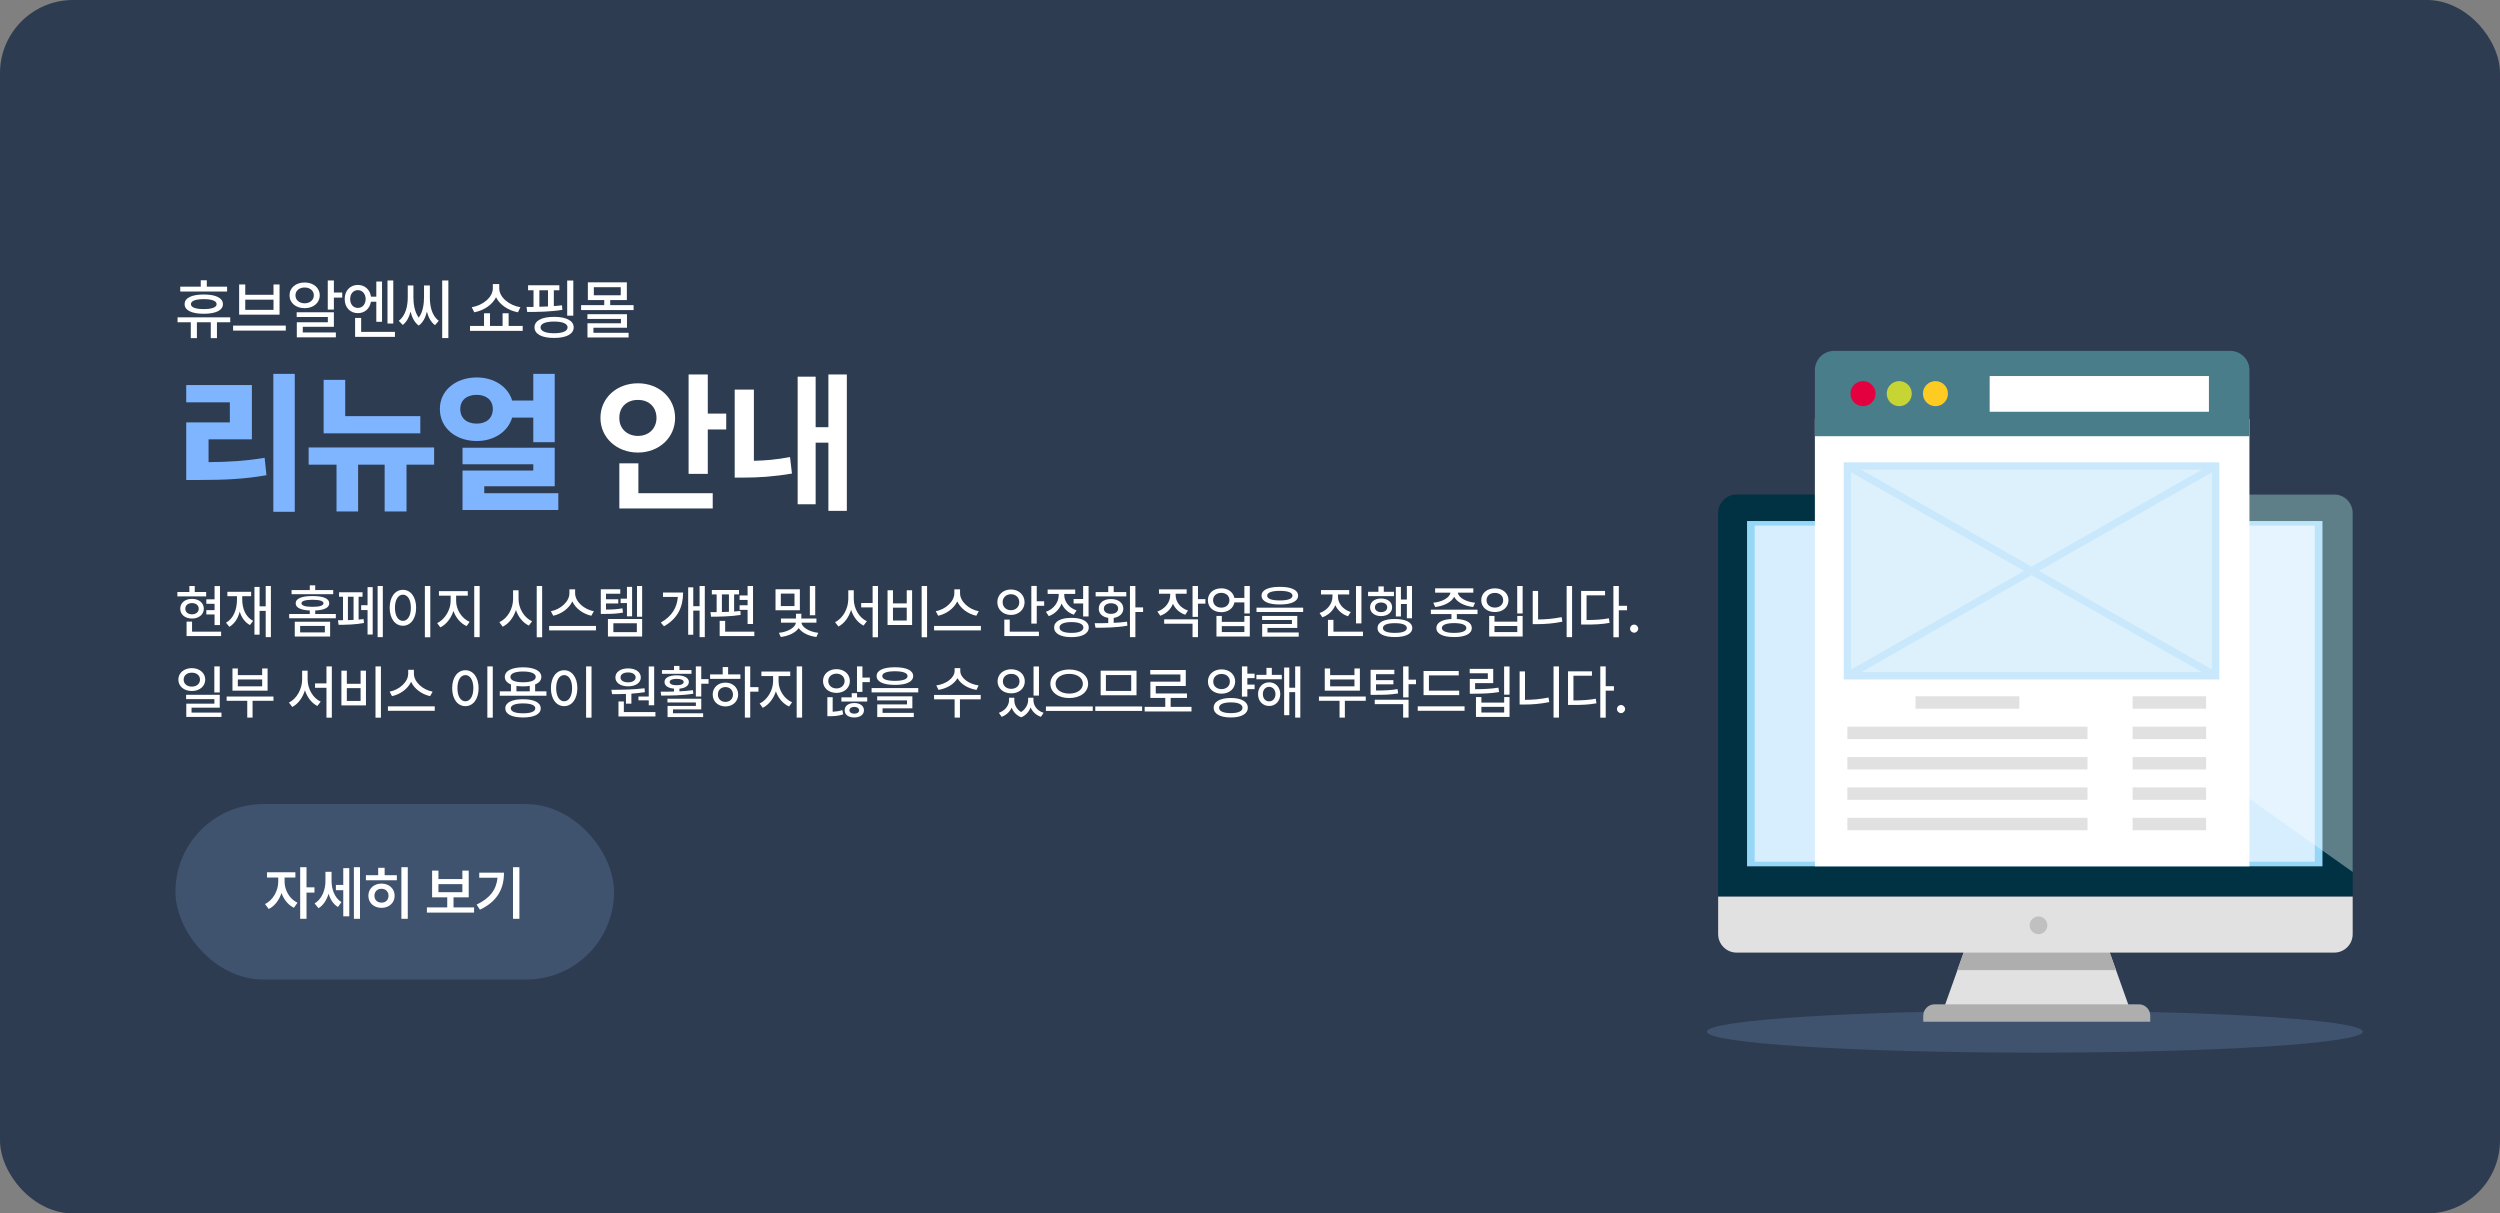 <svg width="684" height="332" viewBox="0 0 684 332" fill="none" xmlns="http://www.w3.org/2000/svg">
<rect x="0" y="0" width="684" height="332" fill="#808080" stroke="none"/>
<rect width="684" height="332" rx="20" fill="#2D3C51"/>
<path d="M62.133 78.432V79.768H49.318V78.432H54.926V76.674H56.578V78.432H62.133ZM62.994 86.816V88.17H59.355V92.512H57.668V88.17H53.871V92.512H52.201V88.17H48.58V86.816H62.994ZM55.752 80.576C59.022 80.576 60.99 81.508 60.99 83.213C60.99 84.9 59.022 85.85 55.752 85.85C52.465 85.85 50.496 84.9 50.514 83.213C50.496 81.508 52.465 80.576 55.752 80.576ZM55.752 81.842C53.484 81.859 52.236 82.316 52.236 83.213C52.236 84.092 53.484 84.566 55.752 84.566C58.002 84.566 59.25 84.092 59.268 83.213C59.25 82.316 58.002 81.859 55.752 81.842ZM78.191 89.084V90.455H63.777V89.084H78.191ZM67.099 77.834V80.664H74.833V77.834H76.486V86.096H65.429V77.834H67.099ZM67.099 84.777H74.833V81.982H67.099V84.777ZM91.348 76.744V80.031H93.633V81.42H91.348V84.707H89.678V76.744H91.348ZM91.348 85.428V89.418H82.841V90.965H91.893V92.301H81.206V88.17H89.696V86.728H81.171V85.428H91.348ZM83.35 77.289C85.741 77.289 87.481 78.731 87.481 80.805C87.481 82.879 85.741 84.32 83.35 84.32C80.96 84.32 79.202 82.879 79.219 80.805C79.202 78.731 80.96 77.289 83.35 77.289ZM83.35 78.66C81.891 78.66 80.837 79.522 80.837 80.805C80.837 82.088 81.891 82.984 83.35 82.984C84.792 82.984 85.864 82.088 85.864 80.805C85.864 79.522 84.792 78.66 83.35 78.66ZM97.914 77.957C99.804 77.957 101.236 79.231 101.5 81.174H102.959V77.025H104.524V88.047H102.959V82.562H101.482C101.184 84.435 99.769 85.691 97.914 85.674C95.805 85.691 94.293 84.092 94.311 81.824C94.293 79.522 95.805 77.957 97.914 77.957ZM97.914 79.381C96.684 79.381 95.805 80.365 95.805 81.824C95.805 83.283 96.684 84.25 97.914 84.25C99.127 84.25 100.024 83.283 100.041 81.824C100.024 80.365 99.127 79.381 97.914 79.381ZM107.6 76.744V88.522H106.018V76.744H107.6ZM108.057 90.807V92.16H97.158V86.992H98.811V90.807H108.057ZM122.673 76.744V92.494H120.986V76.744H122.673ZM113.111 81.402C113.111 83.055 113.383 85.305 114.57 86.904C115.739 85.34 115.994 83.134 116.011 81.402V78.098H117.611V81.402C117.611 83.617 118.085 86.342 120.054 87.766L119.017 88.961C117.866 88.117 117.189 86.772 116.802 85.269C116.433 86.808 115.756 88.223 114.57 89.084C113.383 88.223 112.706 86.799 112.337 85.269C111.951 86.737 111.291 88.064 110.193 88.908L109.103 87.766C111.072 86.307 111.546 83.564 111.564 81.402V78.098H113.111V81.402ZM134.065 85.709V89.172H137.51V85.709H139.162V89.172H143.012V90.525H128.598V89.172H132.43V85.709H134.065ZM136.596 78.924C136.596 81.35 139.356 83.582 142.379 84.057L141.711 85.445C139.118 84.962 136.763 83.441 135.717 81.332C134.671 83.433 132.316 84.98 129.758 85.445L129.072 84.057C132.096 83.564 134.838 81.332 134.838 78.924V77.728H136.596V78.924ZM153.041 78.045V79.416H151.529V83.74C152.293 83.696 153.041 83.617 153.761 83.529L153.867 84.777C150.65 85.305 146.906 85.357 144.251 85.357L144.058 83.986C144.647 83.986 145.297 83.986 145.974 83.969V79.416H144.48V78.045H153.041ZM156.855 76.762V86.359H155.185V76.762H156.855ZM151.599 86.693C154.921 86.693 156.96 87.731 156.96 89.559C156.96 91.404 154.921 92.477 151.599 92.459C148.259 92.477 146.238 91.404 146.238 89.559C146.238 87.731 148.259 86.693 151.599 86.693ZM151.599 87.977C149.261 87.977 147.89 88.557 147.89 89.559C147.89 90.596 149.261 91.176 151.599 91.176C153.937 91.176 155.291 90.596 155.291 89.559C155.291 88.557 153.937 87.977 151.599 87.977ZM147.574 83.934C148.338 83.925 149.138 83.898 149.929 83.846V79.416H147.574V83.934ZM173.352 83.477V84.83H158.991V83.477H165.319V82.106H160.837V77.254H171.507V82.106H166.954V83.477H173.352ZM162.472 78.572V80.787H169.837V78.572H162.472ZM171.542 85.973V89.664H162.366V91.053H171.981V92.336H160.731V88.451H169.89V87.256H160.714V85.973H171.542ZM193.65 102.449V113.154H198.695V117.502H193.65V129.643H188.4V102.449H193.65ZM195.003 134.934V139.117H169.451V126.771H174.66V134.934H195.003ZM174.536 104.869C180.238 104.869 184.708 108.807 184.708 114.344C184.708 119.799 180.238 123.818 174.536 123.818C168.794 123.818 164.283 119.799 164.283 114.344C164.283 108.807 168.794 104.869 174.536 104.869ZM174.536 109.422C171.706 109.381 169.41 111.227 169.451 114.344C169.41 117.379 171.706 119.266 174.536 119.266C177.408 119.266 179.581 117.379 179.622 114.344C179.581 111.227 177.408 109.381 174.536 109.422ZM231.693 102.449V139.773H226.648V121.111H223.161V137.969H218.239V103.064H223.161V116.887H226.648V102.449H231.693ZM206.263 106.592V126.074C209.257 126.013 212.538 125.746 216.148 125.049L216.681 129.561C211.677 130.422 207.411 130.668 203.556 130.668H201.013V106.592H206.263Z" fill="white"/>
<path d="M80.648 102.285V140.02H74.783V102.285H80.648ZM68.918 105.361V120.209H57.065V126.443C62.622 126.402 67.257 126.115 72.404 125.254L72.897 130.012C66.949 131.078 61.412 131.324 54.398 131.324H50.953V115.574H62.889V110.078H50.953V105.361H68.918ZM115 113.852V118.568H88.545V103.926H94.451V113.852H115ZM118.773 122.424V127.141H111.226V139.938H105.238V127.141H97.978V139.938H92.072V127.141H84.443V122.424H118.773ZM151.771 102.285V120.988H145.906V114.262H140.123C138.974 118.117 135.18 120.66 130.443 120.66C124.66 120.66 120.312 117.051 120.353 111.883C120.312 106.879 124.66 103.27 130.443 103.27C135.201 103.27 138.995 105.812 140.123 109.586H145.906V102.285H151.771ZM130.443 108.027C127.777 108.027 125.931 109.422 125.931 111.883C125.931 114.508 127.777 115.902 130.443 115.902C132.986 115.902 134.832 114.508 134.832 111.883C134.832 109.422 132.986 108.027 130.443 108.027ZM151.771 122.506V133.047H132.494V134.934H152.756V139.527H126.547V128.74H145.906V127.018H126.547V122.506H151.771Z" fill="#7FB5FF"/>
<path d="M60.188 160.344V171.016H58.703V168.125H56.453V166.938H58.703V165.203H56.453V163.984H58.703V160.344H60.188ZM56.406 161.969V163.172H48.531V161.969H51.812V160.328H53.281V161.969H56.406ZM52.531 163.844C54.422 163.844 55.75 164.938 55.766 166.531C55.75 168.141 54.422 169.234 52.531 169.234C50.641 169.234 49.312 168.141 49.312 166.531C49.312 164.938 50.641 163.844 52.531 163.844ZM52.531 165C51.438 165.016 50.703 165.609 50.703 166.531C50.703 167.484 51.438 168.078 52.531 168.078C53.609 168.078 54.359 167.484 54.375 166.531C54.359 165.609 53.609 165.016 52.531 165ZM60.5 172.828V174.031H51.047V170.078H52.547V172.828H60.5ZM74.118 160.328V174.328H72.696V167.141H71.024V173.641H69.618V160.594H71.024V165.891H72.696V160.328H74.118ZM66.274 164.031C66.274 166.547 67.227 168.828 69.258 169.875L68.383 171.016C67.008 170.273 66.086 168.969 65.586 167.344C65.11 169.188 64.18 170.656 62.758 171.5L61.836 170.375C63.883 169.219 64.836 166.812 64.836 164.031V163.125H62.211V161.922H68.711V163.125H66.274V164.031ZM90.321 170.109V174.156H80.649V170.109H90.321ZM82.118 171.25V173.016H88.884V171.25H82.118ZM91.165 161.438V162.578H79.774V161.438H84.759V160.141H86.243V161.438H91.165ZM85.493 163.078C88.446 163.078 90.087 163.75 90.087 165.062C90.087 166.258 88.72 166.922 86.243 167.031V167.984H91.884V169.156H79.118V167.984H84.759V167.031C82.282 166.922 80.884 166.258 80.899 165.062C80.884 163.75 82.556 163.078 85.493 163.078ZM85.493 164.094C83.54 164.109 82.478 164.422 82.478 165.062C82.478 165.688 83.54 166.031 85.493 166.031C87.462 166.031 88.509 165.688 88.509 165.062C88.509 164.422 87.462 164.109 85.493 164.094ZM104.736 160.328V174.328H103.314V160.328H104.736ZM101.97 160.641V173.609H100.564V166.906H98.814V165.578H100.564V160.641H101.97ZM99.189 162.047V163.266H98.111V169.516C98.587 169.484 99.048 169.43 99.47 169.375L99.579 170.453C97.361 170.891 94.454 170.953 92.642 170.953L92.47 169.703C92.876 169.703 93.345 169.703 93.845 169.688V163.266H92.767V162.047H99.189ZM95.189 169.672C95.697 169.656 96.22 169.641 96.736 169.609V163.266H95.189V169.672ZM117.728 160.328V174.359H116.244V160.328H117.728ZM110.244 161.375C112.322 161.375 113.853 163.281 113.853 166.281C113.853 169.297 112.322 171.203 110.244 171.203C108.134 171.203 106.619 169.297 106.619 166.281C106.619 163.281 108.134 161.375 110.244 161.375ZM110.244 162.703C108.947 162.703 108.056 164.078 108.056 166.281C108.056 168.5 108.947 169.875 110.244 169.875C111.525 169.875 112.416 168.5 112.416 166.281C112.416 164.078 111.525 162.703 110.244 162.703ZM124.799 164.453C124.799 166.797 126.33 169.219 128.486 170.141L127.674 171.297C126.025 170.57 124.713 169.031 124.064 167.156C123.416 169.156 122.096 170.859 120.471 171.656L119.611 170.484C121.721 169.5 123.283 166.859 123.299 164.453V162.969H120.096V161.734H127.986V162.969H124.799V164.453ZM131.236 160.328V174.328H129.752V160.328H131.236ZM141.878 163.891C141.862 166.453 143.409 169.016 145.581 169.984L144.69 171.156C143.081 170.391 141.807 168.82 141.159 166.906C140.503 168.953 139.213 170.648 137.534 171.469L136.628 170.219C138.831 169.234 140.378 166.562 140.378 163.891V161.5H141.878V163.891ZM148.331 160.328V174.359H146.846V160.328H148.331ZM157.354 162.312C157.354 164.594 159.792 166.75 162.479 167.234L161.792 168.469C159.558 167.984 157.495 166.516 156.589 164.547C155.667 166.5 153.612 167.969 151.37 168.469L150.714 167.234C153.37 166.734 155.792 164.594 155.792 162.312V161.25H157.354V162.312ZM163.058 171.25V172.484H150.245V171.25H163.058ZM169.706 161.219V162.438H165.8V163.953H169.159V165.109H165.8V166.781C167.644 166.766 168.87 166.695 170.3 166.438L170.441 167.609C168.831 167.906 167.503 167.969 165.284 167.969H164.378V161.219H169.706ZM175.691 160.328V168.734H174.284V160.328H175.691ZM172.941 160.562V168.625H171.534V165H169.8V163.797H171.534V160.562H172.941ZM175.691 169.359V174.156H166.331V169.359H175.691ZM167.816 170.531V172.953H174.238V170.531H167.816ZM192.832 160.328V174.328H191.41V167.062H189.676V173.656H188.285V160.703H189.676V165.859H191.41V160.328H192.832ZM186.894 162.109C186.879 165.797 185.66 169.094 181.66 171.359L180.801 170.328C183.91 168.57 185.223 166.188 185.457 163.328H181.394V162.109H186.894ZM206.027 160.328V170.719H204.543V166.859H202.356V165.609H204.543V164.141H202.356V162.922H204.543V160.328H206.027ZM202.199 161.422V162.625H200.856V167.312C201.449 167.266 202.02 167.219 202.574 167.156L202.637 168.25C199.949 168.672 196.809 168.719 194.559 168.734L194.371 167.484C194.895 167.484 195.473 167.484 196.074 167.469V162.625H194.762V161.422H202.199ZM206.387 172.828V174.031H196.902V169.875H198.402V172.828H206.387ZM197.512 167.453C198.145 167.438 198.785 167.422 199.434 167.391V162.625H197.512V167.453ZM218.841 161.219V166.969H212.184V161.219H218.841ZM213.637 162.406V165.812H217.372V162.406H213.637ZM223.044 160.328V168.328H221.575V160.328H223.044ZM223.372 169.234V170.359H219.278C219.38 171.578 221.325 172.852 223.872 173.141L223.372 174.281C221.177 174.023 219.372 173.078 218.528 171.844C217.669 173.094 215.825 174.008 213.622 174.281L213.106 173.141C215.653 172.898 217.645 171.609 217.747 170.359H213.669V169.234H217.778V167.922H219.247V169.234H223.372ZM233.591 163.891C233.591 166.453 235.029 169 237.169 169.969L236.263 171.156C234.669 170.359 233.474 168.773 232.857 166.859C232.24 168.875 231.013 170.578 229.404 171.422L228.466 170.219C230.638 169.188 232.091 166.484 232.091 163.891V161.5H233.591V163.891ZM240.216 160.328V174.359H238.747V166.188H235.622V164.984H238.747V160.328H240.216ZM253.646 160.328V174.359H252.162V160.328H253.646ZM244.318 161.5V165.094H248.084V161.5H249.553V171H242.834V161.5H244.318ZM244.318 169.781H248.084V166.266H244.318V169.781ZM262.67 162.312C262.67 164.594 265.107 166.75 267.795 167.234L267.107 168.469C264.873 167.984 262.811 166.516 261.904 164.547C260.982 166.5 258.928 167.969 256.686 168.469L256.029 167.234C258.686 166.734 261.107 164.594 261.107 162.312V161.25H262.67V162.312ZM268.373 171.25V172.484H255.561V171.25H268.373ZM283.655 160.312V164.5H285.686V165.75H283.655V170.609H282.171V160.312H283.655ZM284.249 172.828V174.031H274.78V169.531H276.264V172.828H284.249ZM276.592 161.281C278.702 161.281 280.311 162.719 280.327 164.766C280.311 166.797 278.702 168.25 276.592 168.25C274.483 168.25 272.858 166.797 272.874 164.766C272.858 162.719 274.483 161.281 276.592 161.281ZM276.592 162.578C275.311 162.578 274.311 163.469 274.327 164.766C274.311 166.062 275.311 166.953 276.592 166.953C277.889 166.953 278.874 166.062 278.874 164.766C278.874 163.469 277.889 162.578 276.592 162.578ZM297.835 160.328V168.656H296.351V165.109H293.741V163.891H296.351V160.328H297.835ZM293.148 169.047C296.085 169.047 297.882 170.016 297.882 171.688C297.882 173.359 296.085 174.312 293.148 174.328C290.21 174.312 288.398 173.359 288.413 171.688C288.398 170.016 290.21 169.047 293.148 169.047ZM293.148 170.203C291.101 170.203 289.882 170.734 289.882 171.688C289.882 172.625 291.101 173.172 293.148 173.156C295.194 173.172 296.413 172.625 296.413 171.688C296.413 170.734 295.194 170.203 293.148 170.203ZM291.179 162.797C291.179 164.578 292.444 166.297 294.554 167.016L293.788 168.188C292.218 167.641 291.062 166.523 290.46 165.141C289.843 166.711 288.616 167.969 286.944 168.578L286.163 167.391C288.335 166.641 289.663 164.75 289.663 162.812V162.5H286.632V161.297H294.179V162.5H291.179V162.797ZM310.64 160.328V166.188H312.749V167.438H310.64V174.328H309.156V160.328H310.64ZM299.499 170.516C300.601 170.516 301.882 170.516 303.218 170.469V169.047C301.64 168.828 300.609 167.875 300.624 166.516C300.609 164.938 301.968 163.891 303.968 163.891C305.952 163.891 307.327 164.938 307.343 166.516C307.327 167.875 306.281 168.836 304.702 169.062V170.406C305.945 170.359 307.195 170.258 308.359 170.094L308.452 171.188C305.421 171.734 302.14 171.75 299.734 171.75L299.499 170.516ZM308.156 161.984V163.172H299.765V161.984H303.218V160.359H304.702V161.984H308.156ZM303.968 165.047C302.796 165.047 302.015 165.625 302.015 166.516C302.015 167.406 302.796 167.953 303.968 167.953C305.14 167.953 305.921 167.406 305.921 166.516C305.921 165.625 305.14 165.047 303.968 165.047ZM321.656 162.844C321.656 164.625 322.891 166.328 325.031 167.047L324.281 168.203C322.695 167.656 321.531 166.562 320.922 165.188C320.312 166.703 319.102 167.891 317.453 168.469L316.656 167.312C318.844 166.562 320.156 164.766 320.172 162.828V162.453H317.094V161.25H324.672V162.453H321.656V162.844ZM327.766 160.328V163.922H329.797V165.172H327.766V168.766H326.281V160.328H327.766ZM327.766 169.453V174.328H326.281V170.656H318.516V169.453H327.766ZM334.149 160.969C335.992 160.953 337.414 162.023 337.727 163.594H340.461V160.328H341.946V167.844H340.461V164.812H337.742C337.438 166.422 336.008 167.5 334.149 167.5C332.008 167.5 330.477 166.156 330.477 164.219C330.477 162.312 332.008 160.953 334.149 160.969ZM334.149 162.203C332.821 162.203 331.899 163.016 331.899 164.219C331.899 165.422 332.821 166.25 334.149 166.25C335.446 166.25 336.367 165.422 336.367 164.219C336.367 163.016 335.446 162.203 334.149 162.203ZM334.289 168.516V170.141H340.461V168.516H341.946V174.156H332.821V168.516H334.289ZM334.289 172.938H340.461V171.312H334.289V172.938ZM350.157 160.562C353.313 160.562 355.157 161.406 355.157 162.969C355.157 164.531 353.313 165.391 350.157 165.391C347.001 165.391 345.157 164.531 345.157 162.969C345.157 161.406 347.001 160.562 350.157 160.562ZM350.157 161.656C347.922 161.656 346.688 162.141 346.704 162.969C346.688 163.828 347.922 164.281 350.157 164.281C352.391 164.281 353.626 163.828 353.626 162.969C353.626 162.141 352.391 161.656 350.157 161.656ZM356.547 166.25V167.438H343.782V166.25H356.547ZM354.938 168.516V171.797H346.782V173.047H355.329V174.188H345.329V170.719H353.469V169.625H345.313V168.516H354.938ZM366.064 163.25C366.064 165.062 367.408 166.766 369.564 167.453L368.798 168.609C367.189 168.078 365.97 166.977 365.345 165.578C364.712 167.102 363.47 168.305 361.798 168.891L361.033 167.719C363.204 166.984 364.548 165.172 364.564 163.25V162.641H361.423V161.438H369.142V162.641H366.064V163.25ZM372.486 160.344V170.562H371.001V160.344H372.486ZM372.908 172.828V174.031H363.329V169.594H364.829V172.828H372.908ZM386.322 160.328V169.156H384.916V165.25H383.291V168.672H381.9V160.594H383.291V164.031H384.916V160.328H386.322ZM381.384 161.922V163.094H374.306V161.922H377.134V160.438H378.603V161.922H381.384ZM377.853 163.75C379.634 163.75 380.884 164.703 380.884 166.156C380.884 167.609 379.634 168.562 377.853 168.562C376.103 168.562 374.853 167.609 374.853 166.156C374.853 164.703 376.103 163.75 377.853 163.75ZM377.853 164.844C376.869 164.844 376.181 165.359 376.181 166.156C376.181 166.953 376.869 167.484 377.853 167.484C378.869 167.484 379.541 166.953 379.541 166.156C379.541 165.359 378.869 164.844 377.853 164.844ZM381.634 169.359C384.603 169.359 386.384 170.25 386.4 171.844C386.384 173.406 384.603 174.312 381.634 174.297C378.666 174.312 376.884 173.406 376.9 171.844C376.884 170.25 378.666 169.359 381.634 169.359ZM381.634 170.5C379.556 170.5 378.353 170.969 378.369 171.844C378.353 172.688 379.556 173.172 381.634 173.156C383.728 173.172 384.9 172.688 384.916 171.844C384.9 170.969 383.728 170.5 381.634 170.5ZM404.244 166.812V168.016H398.588V169.359C401.158 169.5 402.682 170.367 402.682 171.828C402.682 173.422 400.869 174.312 397.854 174.297C394.807 174.312 392.994 173.422 392.994 171.828C392.994 170.367 394.518 169.5 397.119 169.359V168.016H391.479V166.812H404.244ZM397.854 170.484C395.713 170.484 394.494 170.969 394.494 171.828C394.494 172.672 395.713 173.172 397.854 173.156C399.963 173.172 401.198 172.672 401.198 171.828C401.198 170.969 399.963 170.484 397.854 170.484ZM403.104 160.969V162.156H398.854C399.065 163.508 401.033 164.656 403.588 164.906L403.057 166.078C400.635 165.797 398.627 164.773 397.869 163.281C397.088 164.773 395.088 165.797 392.666 166.078L392.151 164.906C394.666 164.656 396.643 163.508 396.854 162.156H392.651V160.969H403.104ZM416.596 160.328V167.844H415.112V160.328H416.596ZM408.893 168.516V170.094H415.128V168.516H416.596V174.156H407.44V168.516H408.893ZM408.893 172.938H415.128V171.266H408.893V172.938ZM409.003 160.969C411.143 160.969 412.721 162.297 412.721 164.219C412.721 166.141 411.143 167.469 409.003 167.453C406.862 167.469 405.268 166.141 405.268 164.219C405.268 162.297 406.862 160.969 409.003 160.969ZM409.003 162.219C407.674 162.203 406.721 163.031 406.721 164.219C406.721 165.422 407.674 166.234 409.003 166.234C410.315 166.234 411.268 165.422 411.268 164.219C411.268 163.031 410.315 162.203 409.003 162.219ZM430.12 160.328V174.328H428.636V160.328H430.12ZM420.823 161.688V169.484C422.862 169.469 425.011 169.305 427.261 168.844L427.464 170.094C424.979 170.594 422.729 170.766 420.526 170.766H419.354V161.688H420.823ZM442.909 160.328V165.75H445.159V166.969H442.909V174.359H441.425V160.328H442.909ZM439.144 161.672V162.875H434.081V169.641C436.433 169.633 438.198 169.531 440.191 169.172L440.378 170.422C438.191 170.812 436.331 170.891 433.722 170.875H432.597V161.672H439.144ZM447.105 173.109C446.496 173.109 445.98 172.609 445.996 172C445.98 171.391 446.496 170.891 447.105 170.891C447.699 170.891 448.214 171.391 448.214 172C448.214 172.609 447.699 173.109 447.105 173.109ZM52.484 182.797C54.594 182.812 56.141 184.109 56.156 185.938C56.141 187.781 54.594 189.062 52.484 189.062C50.359 189.062 48.797 187.781 48.797 185.938C48.797 184.109 50.359 182.812 52.484 182.797ZM52.484 184.047C51.188 184.031 50.234 184.797 50.25 185.938C50.234 187.094 51.188 187.859 52.484 187.859C53.766 187.859 54.719 187.094 54.719 185.938C54.719 184.797 53.766 184.031 52.484 184.047ZM60.125 182.328V189.453H58.641V182.328H60.125ZM60.125 190.094V193.625H52.406V194.969H60.594V196.156H50.969V192.516H58.656V191.281H50.922V190.094H60.125ZM74.821 190.562V191.734H69.102V196.328H67.649V191.734H62.008V190.562H74.821ZM65.071 182.891V184.719H71.727V182.891H73.211V188.969H63.602V182.891H65.071ZM65.071 187.781H71.727V185.906H65.071V187.781ZM84.165 185.891C84.165 188.453 85.603 191 87.743 191.969L86.837 193.156C85.243 192.359 84.048 190.773 83.431 188.859C82.813 190.875 81.587 192.578 79.978 193.422L79.04 192.219C81.212 191.188 82.665 188.484 82.665 185.891V183.5H84.165V185.891ZM90.79 182.328V196.359H89.321V188.188H86.196V186.984H89.321V182.328H90.79ZM104.22 182.328V196.359H102.736V182.328H104.22ZM94.892 183.5V187.094H98.657V183.5H100.126V193H93.407V183.5H94.892ZM94.892 191.781H98.657V188.266H94.892V191.781ZM113.244 184.312C113.244 186.594 115.681 188.75 118.369 189.234L117.681 190.469C115.447 189.984 113.384 188.516 112.478 186.547C111.556 188.5 109.502 189.969 107.259 190.469L106.603 189.234C109.259 188.734 111.681 186.594 111.681 184.312V183.25H113.244V184.312ZM118.947 193.25V194.484H106.134V193.25H118.947ZM134.823 182.328V196.359H133.338V182.328H134.823ZM127.338 183.375C129.416 183.375 130.948 185.281 130.948 188.281C130.948 191.297 129.416 193.203 127.338 193.203C125.229 193.203 123.713 191.297 123.713 188.281C123.713 185.281 125.229 183.375 127.338 183.375ZM127.338 184.703C126.041 184.703 125.151 186.078 125.151 188.281C125.151 190.5 126.041 191.875 127.338 191.875C128.619 191.875 129.51 190.5 129.51 188.281C129.51 186.078 128.619 184.703 127.338 184.703ZM149.503 189.156V190.359H136.737V189.156H139.799V187.266C138.721 186.828 138.112 186.125 138.112 185.203C138.112 183.547 140.034 182.578 143.112 182.578C146.174 182.578 148.112 183.547 148.112 185.203C148.112 186.125 147.495 186.836 146.409 187.266V189.156H149.503ZM143.112 191.312C146.128 191.312 147.94 192.203 147.94 193.797C147.94 195.422 146.128 196.297 143.112 196.297C140.065 196.297 138.253 195.422 138.253 193.797C138.253 192.203 140.065 191.312 143.112 191.312ZM143.112 192.453C140.971 192.453 139.753 192.938 139.753 193.797C139.753 194.672 140.971 195.172 143.112 195.156C145.221 195.172 146.456 194.672 146.456 193.797C146.456 192.938 145.221 192.453 143.112 192.453ZM143.112 183.719C140.94 183.719 139.628 184.266 139.643 185.203C139.628 186.141 140.94 186.672 143.112 186.672C145.284 186.672 146.581 186.141 146.581 185.203C146.581 184.266 145.284 183.719 143.112 183.719ZM141.299 189.156H144.94V187.656C144.393 187.75 143.776 187.797 143.112 187.797C142.456 187.797 141.846 187.75 141.299 187.672V189.156ZM161.839 182.328V196.359H160.354V182.328H161.839ZM154.354 183.375C156.433 183.375 157.964 185.281 157.964 188.281C157.964 191.297 156.433 193.203 154.354 193.203C152.245 193.203 150.729 191.297 150.729 188.281C150.729 185.281 152.245 183.375 154.354 183.375ZM154.354 184.703C153.058 184.703 152.167 186.078 152.167 188.281C152.167 190.5 153.058 191.875 154.354 191.875C155.636 191.875 156.526 190.5 156.526 188.281C156.526 186.078 155.636 184.703 154.354 184.703ZM178.98 182.344V192.953H177.496V191.609H174.683V190.562H177.496V182.344H178.98ZM179.324 194.828V196.031H169.214V191.922H170.683V194.828H179.324ZM167.277 188.734C169.871 188.719 173.355 188.688 176.339 188.312L176.433 189.375C175.238 189.57 173.98 189.703 172.746 189.781V192.516H171.261V189.859C169.902 189.922 168.597 189.93 167.464 189.922L167.277 188.734ZM171.855 182.875C173.902 182.875 175.324 183.859 175.324 185.344C175.324 186.828 173.902 187.781 171.855 187.781C169.777 187.781 168.371 186.828 168.371 185.344C168.371 183.859 169.777 182.875 171.855 182.875ZM171.855 183.984C170.605 183.969 169.761 184.5 169.777 185.344C169.761 186.172 170.605 186.688 171.855 186.688C173.058 186.688 173.902 186.172 173.918 185.344C173.902 184.5 173.058 183.969 171.855 183.984ZM191.863 182.328V185.812H193.863V187.078H191.863V190.578H190.379V182.328H191.863ZM191.863 191.172V194.094H184.129V195.156H192.379V196.188H182.644V193.141H190.394V192.203H182.613V191.172H191.863ZM180.754 189.25C181.84 189.25 183.098 189.25 184.41 189.203V188.422C182.801 188.273 181.801 187.633 181.816 186.578C181.801 185.438 183.113 184.766 185.144 184.766C187.16 184.766 188.473 185.438 188.473 186.578C188.473 187.625 187.48 188.266 185.894 188.422V189.156C187.144 189.094 188.41 188.992 189.582 188.828L189.707 189.797C186.691 190.297 183.379 190.312 180.91 190.312L180.754 189.25ZM189.191 183.328V184.359H181.113V183.328H184.41V182.203H185.894V183.328H189.191ZM185.144 185.734C183.941 185.734 183.223 186.047 183.223 186.578C183.223 187.141 183.941 187.484 185.144 187.484C186.332 187.484 187.051 187.141 187.051 186.578C187.051 186.047 186.332 185.734 185.144 185.734ZM205.262 182.328V188H207.512V189.234H205.262V196.328H203.793V182.328H205.262ZM202.574 184.516V185.734H194.277V184.516H197.731V182.516H199.215V184.516H202.574ZM198.481 186.766C200.481 186.766 201.949 188.109 201.965 190.016C201.949 191.938 200.481 193.266 198.481 193.281C196.465 193.266 194.996 191.938 194.996 190.016C194.996 188.109 196.465 186.766 198.481 186.766ZM198.481 187.984C197.293 187.984 196.402 188.812 196.418 190.016C196.402 191.234 197.293 192.047 198.481 192.031C199.668 192.047 200.543 191.234 200.543 190.016C200.543 188.812 199.668 187.984 198.481 187.984ZM213.02 186.453C213.02 188.797 214.551 191.219 216.708 192.141L215.895 193.297C214.247 192.57 212.934 191.031 212.286 189.156C211.637 191.156 210.317 192.859 208.692 193.656L207.833 192.484C209.942 191.5 211.504 188.859 211.52 186.453V184.969H208.317V183.734H216.208V184.969H213.02V186.453ZM219.458 182.328V196.328H217.973V182.328H219.458ZM228.849 183.078C230.974 183.078 232.521 184.438 232.521 186.328C232.521 188.234 230.974 189.578 228.849 189.578C226.739 189.578 225.161 188.234 225.177 186.328C225.161 184.438 226.739 183.078 228.849 183.078ZM228.849 184.312C227.583 184.312 226.614 185.141 226.614 186.328C226.614 187.516 227.583 188.359 228.849 188.359C230.13 188.359 231.083 187.516 231.083 186.328C231.083 185.141 230.13 184.312 228.849 184.312ZM235.958 182.328V185.391H237.989V186.625H235.958V189.297H234.474V182.328H235.958ZM227.818 190.75V194.734C228.638 194.695 229.583 194.578 230.474 194.281L230.693 195.453C229.396 195.891 228.13 195.953 227.083 195.953H226.364V190.75H227.818ZM237.271 190.797V191.938H230.208V190.797H233.036V189.656H234.489V190.797H237.271ZM233.739 192.344C235.286 192.344 236.38 193.125 236.38 194.344C236.38 195.547 235.286 196.312 233.739 196.297C232.161 196.312 231.083 195.547 231.099 194.344C231.083 193.125 232.161 192.344 233.739 192.344ZM233.739 193.406C232.958 193.406 232.411 193.766 232.411 194.344C232.411 194.906 232.958 195.266 233.739 195.266C234.505 195.266 235.052 194.906 235.052 194.344C235.052 193.766 234.505 193.406 233.739 193.406ZM244.841 182.562C247.997 182.562 249.841 183.406 249.841 184.969C249.841 186.531 247.997 187.391 244.841 187.391C241.685 187.391 239.841 186.531 239.841 184.969C239.841 183.406 241.685 182.562 244.841 182.562ZM244.841 183.656C242.607 183.656 241.372 184.141 241.388 184.969C241.372 185.828 242.607 186.281 244.841 186.281C247.076 186.281 248.31 185.828 248.31 184.969C248.31 184.141 247.076 183.656 244.841 183.656ZM251.232 188.25V189.438H238.466V188.25H251.232ZM249.622 190.516V193.797H241.466V195.047H250.013V196.188H240.013V192.719H248.154V191.625H239.997V190.516H249.622ZM262.732 183.562C262.717 185.422 264.998 187.172 267.748 187.531L267.17 188.75C264.881 188.383 262.865 187.195 261.967 185.547C261.045 187.203 259.037 188.383 256.764 188.75L256.17 187.531C258.92 187.172 261.17 185.438 261.186 183.562V182.797H262.732V183.562ZM268.326 190.125V191.344H262.639V196.328H261.186V191.344H255.561V190.125H268.326ZM277.514 191.578C277.514 192.781 278.108 194.055 279.374 194.812C280.663 193.992 281.296 192.648 281.296 191.578V190.906H282.749V191.578C282.749 193.031 283.702 194.438 285.53 195.031L284.796 196.125C283.413 195.648 282.475 194.719 281.983 193.562C281.538 194.695 280.702 195.719 279.421 196.25C278.077 195.742 277.225 194.75 276.796 193.609C276.288 194.711 275.366 195.641 274.046 196.125L273.296 195.031C275.092 194.391 276.061 192.938 276.077 191.578V190.906H277.514V191.578ZM284.264 182.344V190.312H282.78V182.344H284.264ZM276.671 183.109C278.811 183.109 280.389 184.469 280.389 186.422C280.389 188.359 278.811 189.703 276.671 189.703C274.53 189.703 272.936 188.359 272.936 186.422C272.936 184.469 274.53 183.109 276.671 183.109ZM276.671 184.375C275.342 184.359 274.389 185.188 274.389 186.422C274.389 187.641 275.342 188.469 276.671 188.469C277.983 188.469 278.936 187.641 278.936 186.422C278.936 185.188 277.983 184.359 276.671 184.375ZM292.538 183.172C295.476 183.172 297.71 184.719 297.71 187.078C297.71 189.438 295.476 191 292.538 190.984C289.601 191 287.382 189.438 287.382 187.078C287.382 184.719 289.601 183.172 292.538 183.172ZM292.538 184.375C290.398 184.359 288.788 185.453 288.804 187.078C288.788 188.719 290.398 189.766 292.538 189.766C294.679 189.766 296.273 188.719 296.273 187.078C296.273 185.453 294.679 184.359 292.538 184.375ZM298.976 193.281V194.516H286.163V193.281H298.976ZM312.484 193.297V194.516H299.671V193.297H312.484ZM310.952 183.5V190.219H301.14V183.5H310.952ZM302.577 184.703V189.047H309.499V184.703H302.577ZM325.992 193.406V194.656H313.179V193.406H318.82V190.953H314.742V186.5H322.961V184.531H314.711V183.312H324.429V187.688H316.211V189.734H324.758V190.953H320.289V193.406H325.992ZM343.258 184.312V185.531H341.274V187.312H343.258V188.547H341.274V190.594H339.789V182.328H341.274V184.312H343.258ZM334.211 183.141C336.352 183.141 337.93 184.5 337.946 186.469C337.93 188.422 336.352 189.781 334.211 189.797C332.071 189.781 330.477 188.422 330.492 186.469C330.477 184.5 332.071 183.141 334.211 183.141ZM334.211 184.391C332.899 184.391 331.93 185.234 331.946 186.469C331.93 187.719 332.899 188.531 334.211 188.547C335.524 188.531 336.492 187.719 336.492 186.469C336.492 185.234 335.524 184.391 334.211 184.391ZM336.758 190.969C339.617 190.969 341.399 191.953 341.399 193.641C341.399 195.312 339.617 196.312 336.758 196.297C333.867 196.312 332.055 195.312 332.055 193.641C332.055 191.953 333.867 190.969 336.758 190.969ZM336.758 192.172C334.727 192.172 333.524 192.703 333.539 193.641C333.524 194.594 334.727 195.109 336.758 195.109C338.774 195.109 339.946 194.594 339.946 193.641C339.946 192.703 338.774 192.172 336.758 192.172ZM350.704 184.641V185.844H343.751V184.641H346.501V182.734H347.969V184.641H350.704ZM347.235 186.688C349.016 186.688 350.266 188.016 350.282 189.906C350.266 191.812 349.016 193.156 347.235 193.156C345.485 193.156 344.188 191.812 344.204 189.906C344.188 188.016 345.485 186.688 347.235 186.688ZM347.235 187.922C346.219 187.922 345.516 188.75 345.516 189.906C345.516 191.094 346.219 191.891 347.235 191.891C348.235 191.891 348.969 191.094 348.969 189.906C348.969 188.75 348.235 187.922 347.235 187.922ZM355.766 182.328V196.328H354.36V189.375H352.751V195.672H351.344V182.641H352.751V188.156H354.36V182.328H355.766ZM373.673 190.562V191.734H367.954V196.328H366.501V191.734H360.861V190.562H373.673ZM363.923 182.891V184.719H370.579V182.891H372.064V188.969H362.454V182.891H363.923ZM363.923 187.781H370.579V185.906H363.923V187.781ZM381.494 183.266V184.469H376.478V186.078H381.228V187.234H376.478V188.922C379.048 188.914 380.58 188.844 382.369 188.531L382.525 189.719C380.603 190.047 378.962 190.125 376.087 190.109H374.994V183.266H381.494ZM385.384 182.328V185.953H387.416V187.203H385.384V190.812H383.9V182.328H385.384ZM385.384 191.453V196.328H383.9V192.656H376.134V191.453H385.384ZM399.236 188.969V190.188H389.486V183.578H399.111V184.797H390.955V188.969H399.236ZM400.705 193.25V194.484H387.892V193.25H400.705ZM413.01 182.344V190.062H411.526V182.344H413.01ZM408.541 183V186.906H403.588V188.562C406.033 188.547 407.838 188.484 409.963 188.141L410.151 189.344C407.869 189.719 405.948 189.781 403.307 189.797H402.135V185.75H407.073V184.203H402.104V183H408.541ZM405.307 190.719V192.234H411.541V190.719H413.01V196.156H403.823V190.719H405.307ZM405.307 194.953H411.541V193.406H405.307V194.953ZM426.534 182.328V196.328H425.049V182.328H426.534ZM417.237 183.688V191.484C419.276 191.469 421.424 191.305 423.674 190.844L423.878 192.094C421.393 192.594 419.143 192.766 416.94 192.766H415.768V183.688H417.237ZM439.323 182.328V187.75H441.573V188.969H439.323V196.359H437.839V182.328H439.323ZM435.557 183.672V184.875H430.495V191.641C432.847 191.633 434.612 191.531 436.604 191.172L436.792 192.422C434.604 192.812 432.745 192.891 430.136 192.875H429.011V183.672H435.557ZM443.519 195.109C442.909 195.109 442.394 194.609 442.409 194C442.394 193.391 442.909 192.891 443.519 192.891C444.112 192.891 444.628 193.391 444.628 194C444.628 194.609 444.112 195.109 443.519 195.109Z" fill="white"/>
<rect x="48" y="220" width="120" height="48" rx="24" fill="#3F536F"/>
<path d="M77.862 241.281C77.862 243.469 79.159 245.953 81.394 246.984L80.425 248.359C78.831 247.609 77.652 246.094 77.019 244.328C76.378 246.266 75.144 247.922 73.519 248.703L72.503 247.344C74.753 246.281 76.112 243.625 76.128 241.281V240.094H73.05V238.656H80.816V240.094H77.862V241.281ZM83.862 237.266V242.766H86.034V244.219H83.862V251.391H82.128V237.266H83.862ZM90.714 240.969C90.714 243.25 91.511 245.625 93.418 246.828L92.464 248.156C91.191 247.391 90.363 246.07 89.902 244.516C89.386 246.227 88.48 247.672 87.152 248.484L86.074 247.188C88.121 245.938 89.043 243.453 89.043 241.047V238.516H90.714V240.969ZM98.496 237.266V251.391H96.824V237.266H98.496ZM95.558 237.516V250.703H93.918V243.562H91.902V242.125H93.918V237.516H95.558ZM111.566 237.266V251.391H109.816V237.266H111.566ZM108.582 239.453V240.844H100.113V239.453H103.472V237.438H105.238V239.453H108.582ZM104.379 241.75C106.441 241.75 107.972 243.125 107.972 245.078C107.972 247.031 106.441 248.391 104.379 248.391C102.301 248.391 100.785 247.031 100.785 245.078C100.785 243.125 102.301 241.75 104.379 241.75ZM104.379 243.172C103.254 243.172 102.441 243.922 102.441 245.078C102.441 246.234 103.254 246.969 104.379 246.953C105.504 246.969 106.301 246.234 106.301 245.078C106.301 243.922 105.504 243.172 104.379 243.172ZM129.708 248.266V249.688H116.801V248.266H122.364V245.516H118.223V238.203H119.958V240.516H126.504V238.203H128.239V245.516H124.083V248.266H129.708ZM119.958 244.109H126.504V241.906H119.958V244.109ZM142.106 237.266V251.391H140.356V237.266H142.106ZM137.888 238.766C137.888 242.969 136.263 246.547 131.309 248.891L130.403 247.5C134.098 245.742 135.817 243.352 136.122 240.141H131.122V238.766H137.888Z" fill="white"/>
<path d="M646.478 282.263C646.478 279.09 606.298 276.523 556.739 276.523C507.18 276.523 467 279.09 467 282.263C467 285.435 507.18 288.002 556.739 288.002C606.298 288.002 646.478 285.435 646.478 282.263Z" fill="#3F536F"/>
<path d="M583.057 276.962H531.442L538.157 258.109H576.335L583.057 276.962Z" fill="#E2E1E1"/>
<path d="M576.322 258.109H538.144L535.53 265.436H578.928L576.322 258.109Z" fill="#AEAEAE"/>
<path d="M529.307 274.777H585.19C586.907 274.777 588.305 276.175 588.305 277.892V279.539H526.2V277.892C526.2 276.175 527.597 274.777 529.314 274.777H529.307Z" fill="#AEAEAE"/>
<path d="M643.695 140.351C643.695 137.563 641.436 135.297 638.641 135.297H475.142C472.355 135.297 470.088 137.556 470.088 140.351V245.311H643.695V140.351Z" fill="#003243"/>
<path d="M470.088 245.312V255.58C470.088 258.367 472.348 260.634 475.142 260.634H638.641C641.429 260.634 643.695 258.374 643.695 255.58V245.312H470.088Z" fill="#E2E1E1"/>
<path d="M635.429 142.555H477.992V237.025H635.429V142.555Z" fill="#96D6F7"/>
<path d="M633.33 143.805H480.084V235.759H633.33V143.805Z" fill="#D6EEFD"/>
<path opacity="0.37" d="M643.695 140.351C643.695 137.563 641.436 135.297 638.641 135.297H498.027L643.695 238.575V140.351Z" fill="white"/>
<path d="M615.444 114.652H496.553V237.019H615.444V114.652Z" fill="white"/>
<path d="M501.808 96H610.189C613.088 96 615.444 98.357 615.444 101.255V119.336H496.553V101.255C496.553 98.357 498.91 96 501.808 96Z" fill="#497D8A"/>
<path d="M513.147 107.701C513.147 109.591 511.61 111.128 509.72 111.128C507.829 111.128 506.292 109.591 506.292 107.701C506.292 105.81 507.829 104.273 509.72 104.273C511.61 104.273 513.147 105.81 513.147 107.701Z" fill="#E4003E"/>
<path d="M523.059 107.701C523.059 109.591 521.523 111.128 519.632 111.128C517.741 111.128 516.205 109.591 516.205 107.701C516.205 105.81 517.741 104.273 519.632 104.273C521.523 104.273 523.059 105.81 523.059 107.701Z" fill="#C7D534"/>
<path d="M532.964 107.701C532.964 109.591 531.428 111.128 529.537 111.128C527.646 111.128 526.11 109.591 526.11 107.701C526.11 105.81 527.646 104.273 529.537 104.273C531.428 104.273 532.964 105.81 532.964 107.701Z" fill="#FECB23"/>
<path d="M604.363 102.883H544.372V112.657H604.363V102.883Z" fill="white"/>
<path d="M606.213 127.496H505.444V184.901H606.213V127.496Z" fill="#DDF1FD"/>
<path d="M552.498 190.504H524.087V193.903H552.498V190.504Z" fill="#E2E1E1"/>
<path d="M571.143 198.812H505.444V202.212H571.143V198.812Z" fill="#E2E1E1"/>
<path d="M571.143 207.125H505.444V210.524H571.143V207.125Z" fill="#E2E1E1"/>
<path d="M571.143 215.438H505.444V218.837H571.143V215.438Z" fill="#E2E1E1"/>
<path d="M571.143 223.754H505.444V227.153H571.143V223.754Z" fill="#E2E1E1"/>
<path d="M603.585 190.504H583.475V193.903H603.585V190.504Z" fill="#E2E1E1"/>
<path d="M603.585 198.812H583.475V202.212H603.585V198.812Z" fill="#E2E1E1"/>
<path d="M603.585 207.125H583.475V210.524H603.585V207.125Z" fill="#E2E1E1"/>
<path d="M603.585 215.438H583.475V218.837H603.585V215.438Z" fill="#E2E1E1"/>
<path d="M603.585 223.754H583.475V227.153H603.585V223.754Z" fill="#E2E1E1"/>
<path d="M606.213 127.496H505.444V184.901H606.213V127.496Z" stroke="#C9E8FB" stroke-width="2" stroke-miterlimit="10"/>
<path d="M606.213 127.496L505.444 184.901" stroke="#C9E8FB" stroke-width="2" stroke-miterlimit="10"/>
<path d="M505.444 127.496L606.213 184.901" stroke="#C9E8FB" stroke-width="2" stroke-miterlimit="10"/>
<path d="M557.733 255.584C559.069 255.584 560.152 254.501 560.152 253.165C560.152 251.829 559.069 250.746 557.733 250.746C556.397 250.746 555.313 251.829 555.313 253.165C555.313 254.501 556.397 255.584 557.733 255.584Z" fill="#C0C0C0"/>
</svg>
